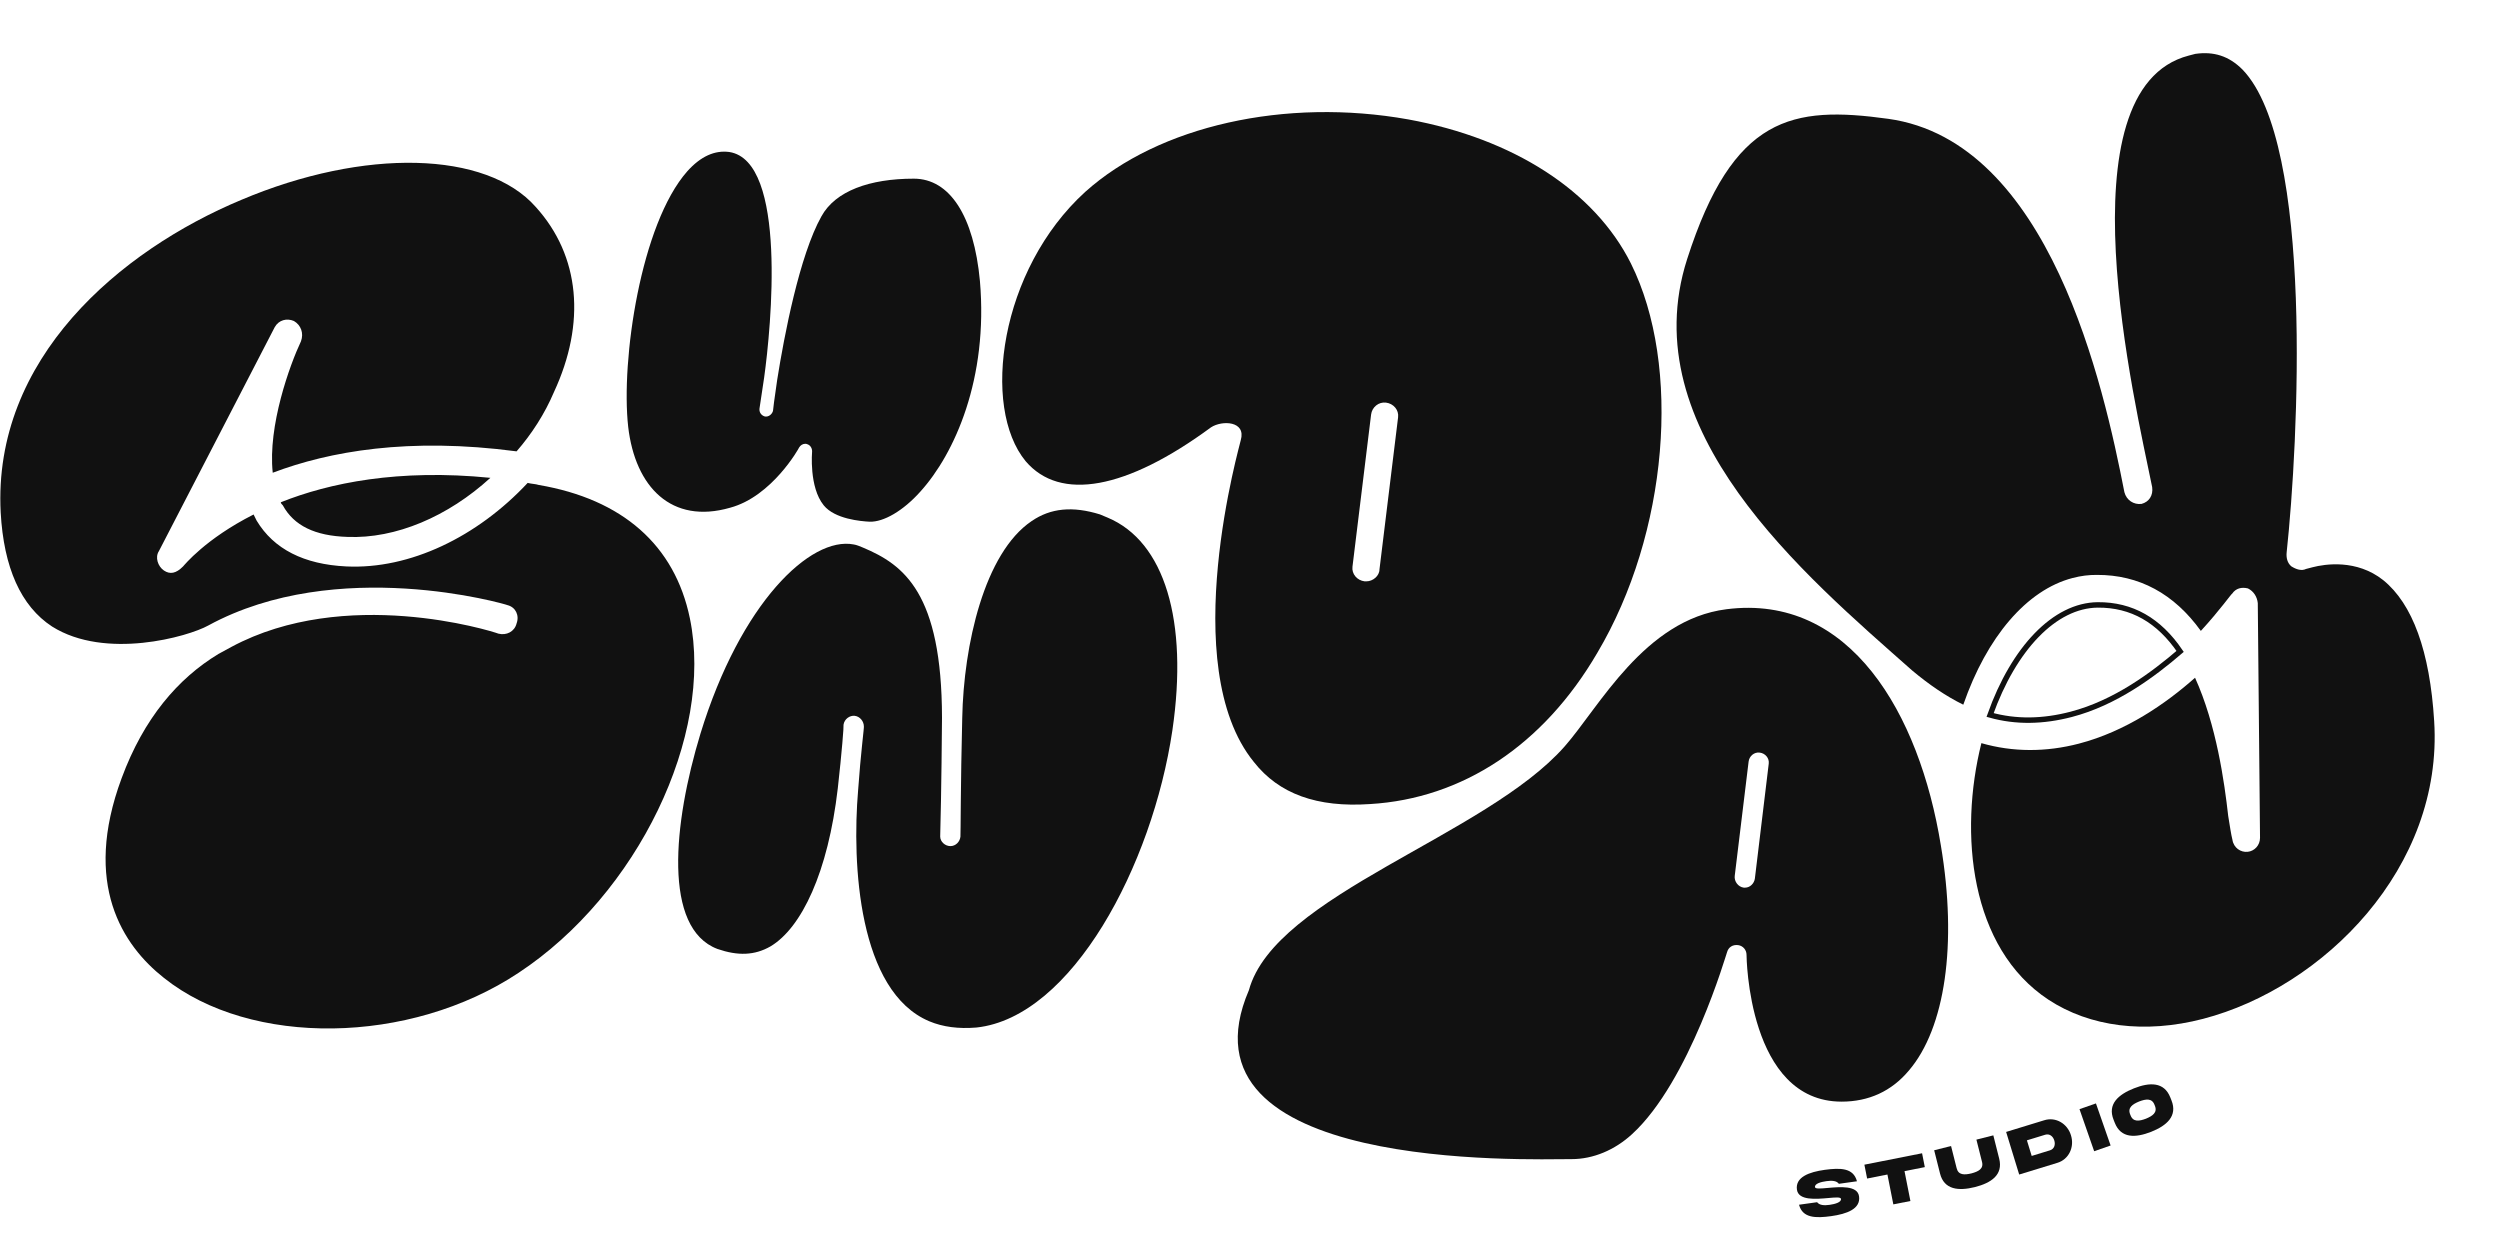 <svg width="918" height="453" viewBox="0 0 918 453" fill="none" xmlns="http://www.w3.org/2000/svg">
<path d="M770.281 222.121C782.784 222.032 792.757 227.755 800.542 239.199C790.617 247.731 776.747 258.083 760.537 262.309C750.19 265.006 740.295 265.207 730.755 262.542C739.458 238.081 754.479 222.277 770.281 222.121Z" fill="none" stroke="#111111" stroke-width="2"/>
<path d="M875.114 213.024C885.863 221.715 892.249 239.073 893.83 264.816C897.23 318.619 853.113 362.615 808.966 374.123C787.582 379.696 767.36 377.042 752.234 367.114C723.309 348.102 719.277 305.956 727.567 272.884C739.123 276.213 751.282 276.214 763.353 273.067C780.598 268.572 795.255 258.411 806.021 248.868C813.883 266.237 816.81 287.27 818.193 299.591C818.82 303.391 819.252 306.449 819.737 308.304C820.169 311.361 822.821 313.048 825.333 312.789C827.844 312.531 829.87 310.418 829.88 307.641L829.058 221.463C828.821 219.147 827.548 217.101 825.435 216.066C823.074 215.493 821.005 216.032 819.669 217.966C819.324 218.056 815.316 223.856 808.15 231.668C798.305 217.986 785.433 211.038 769.976 211.104C767.023 211.081 764.166 211.429 761.062 212.239C744.162 216.644 729.529 233.932 720.923 258.764C714.585 255.661 708.299 251.355 702.165 246.217C662.37 211.016 599.34 158.013 619.519 95.141C636.397 42.553 658.04 38.744 693.345 43.63C752.709 51.846 772.49 141.889 780.078 180.73C780.855 183.698 783.507 185.384 786.364 185.036C789.123 184.317 790.707 181.922 790.275 178.865C784.036 147.994 756.442 32.731 803.693 20.415C804.383 20.235 805.418 19.965 806.108 19.785C812.855 18.819 818.461 20.528 823.463 25.565C849.75 52.795 843.939 162.895 839.66 202.847C839.455 204.882 839.941 206.737 841.364 207.951C843.132 209.076 845.148 209.739 846.775 208.918C846.775 208.918 847.465 208.739 849.19 208.289C853.673 207.12 865.346 205.267 875.114 213.024Z" fill="#111111"/>
<path d="M712.682 310.429C718.799 346.795 714.212 377.566 700.96 393.078C694.588 400.707 686.179 404.522 676.24 404.522C641.835 404.522 641.326 351.118 641.326 350.609C641.326 348.829 640.052 347.303 638.268 347.049C636.229 346.795 634.7 347.812 634.19 349.592C633.935 350.101 620.429 397.147 599.276 416.474C592.905 422.323 585.005 425.629 577.105 425.629C560.54 425.629 429.932 430.334 458.602 363.579C468.159 328.612 545.607 306.986 574.556 274.064C587.219 259.672 603.784 227.566 633.935 223.712C679.296 217.912 704.782 261.857 712.682 310.429ZM644.384 322.636L649.481 280.421C649.736 278.387 648.207 276.607 646.168 276.353C644.129 276.098 642.345 277.624 642.09 279.659L636.993 321.619C636.739 323.653 638.268 325.688 640.306 325.942C640.561 325.942 640.561 325.942 640.816 325.942C642.6 325.942 644.129 324.416 644.384 322.636Z" fill="#111111"/>
<path d="M598.842 96.687C617.643 134.38 612.516 195.967 586.535 239.717C566.708 273.708 536.967 293.228 503.124 295.247C483.639 296.593 469.623 291.545 460.393 279.766C431.678 244.429 455.607 162.313 455.607 161.64C457.658 154.572 448.77 154.236 444.668 156.928C413.56 179.813 389.288 184.188 376.64 169.38C360.231 149.524 367.068 99.043 398.518 70.437C425.524 46.206 472.016 35.773 517.14 43.85C555.769 50.917 585.509 70.1 598.842 96.687ZM506.542 209.092L513.379 153.226C513.721 150.534 511.67 148.178 508.935 147.841C506.201 147.505 503.808 149.524 503.466 152.216L496.629 208.082C496.287 210.775 498.338 213.131 501.073 213.467C501.415 213.467 501.415 213.467 501.757 213.467C504.15 213.467 506.542 211.448 506.542 209.092Z" fill="#111111"/>
<path d="M430.499 268.179C423.151 317.785 393.593 373.524 358.55 377.309C351.962 377.856 346.201 377.095 341.267 375.026C315.189 364.089 312.785 317.289 315.103 290.125C316.046 276.728 317.35 267.068 317.214 266.735C317.2 264.799 315.716 263.073 313.874 262.852C312.032 262.631 310.067 264.014 309.747 266.086C309.883 266.419 309.148 276.042 307.636 289.476C304.071 320.255 294.344 340.726 282.913 347.518C277.081 350.865 270.925 351.042 263.444 348.456C243.413 340.883 247.158 302.455 257.199 269.426C271.952 221.271 297.64 196.863 313.489 199.925C314.528 200.084 315.703 200.577 316.877 201.07C331.913 207.376 345.849 217.781 345.904 263.596C345.734 286.972 345.301 306.376 345.24 307.178C345.254 309.114 347.072 310.704 349.013 310.691C350.953 310.677 352.448 309.097 352.67 307.259C352.768 307.025 352.731 287.424 353.333 263.677C353.847 236.859 361.44 203.08 378.825 191.337C385.819 186.546 393.879 185.789 403.906 188.891C404.846 189.285 405.786 189.679 406.725 190.073C427.635 198.842 436.406 227.899 430.499 268.179Z" fill="#111111"/>
<path d="M359.831 103.223C362.908 138.942 350.599 166.55 337.948 180.527C331.622 187.601 324.442 191.743 319.313 191.57C316.064 191.398 306.57 190.6 302.479 185.567C297.008 178.838 298.205 165.896 298.205 165.724C298.205 164.516 297.521 163.481 296.495 163.135C296.153 162.963 295.982 162.963 295.64 162.963C294.785 162.963 293.931 163.481 293.418 164.343C293.418 164.516 283.502 182.289 268.115 186.43C246.574 192.642 233.239 178.838 230.674 156.751C227.939 132.249 235.29 82.208 252.387 62.882C257.344 57.361 262.473 55.118 267.773 55.808C289.144 59.086 283.16 120.17 280.595 138.633C279.57 145.535 278.886 150.021 278.886 150.021C278.715 151.402 279.57 152.61 280.937 152.955C282.305 153.127 283.502 152.092 283.844 150.884C283.844 150.712 284.357 146.225 285.382 139.496C287.947 123.276 293.589 93.769 301.624 79.448C306.753 70.13 319.313 65.607 335.554 65.607C348.718 65.607 357.609 79.238 359.831 103.223Z" fill="#111111"/>
<path d="M103.111 184.435C120.87 177.329 146.399 172.093 180.069 175.459C164.529 189.67 145.289 197.898 127.53 197.15C115.69 196.776 107.92 193.036 103.85 185.557C103.481 185.183 103.111 184.809 103.111 184.435ZM253.327 227.068C262.207 270.076 234.087 328.416 190.428 357.212C150.469 383.765 92.011 384.513 60.192 359.082C45.022 347.115 30.222 324.676 44.652 285.783C52.792 263.718 65.371 249.133 80.171 240.157L84.981 237.539C126.79 215.101 180.069 231.556 183.029 232.678C185.988 233.426 188.948 231.93 189.688 228.938C190.798 225.946 189.318 222.954 186.358 222.206C185.618 221.832 123.83 203.881 76.471 229.686C69.071 233.8 38.732 242.401 19.123 230.06C7.653 222.58 1.363 208.369 0.253 188.174C-2.707 131.704 43.912 92.062 88.681 73.363C133.82 54.29 178.589 55.412 196.718 75.981C212.998 93.932 215.218 118.615 203.378 144.045C200.048 151.899 195.238 159.378 189.688 165.736C150.099 160.5 120.87 165.736 100.151 173.589C98.301 156.386 106.44 133.948 110.51 125.346C111.62 122.354 110.51 119.362 107.92 117.867C105.33 116.745 102.371 117.493 100.891 120.11L58.342 202.386C56.862 204.629 57.972 207.995 60.192 209.491C62.411 210.987 64.632 210.613 67.221 207.995C67.591 207.621 75.361 197.898 93.121 188.922C93.491 189.67 93.861 190.418 94.231 191.166C100.521 201.638 111.62 207.247 127.16 207.995C150.469 209.117 175.259 197.15 193.758 177.329C195.238 177.703 196.718 177.703 197.828 178.077C228.537 183.313 247.777 200.142 253.327 227.068Z" fill="#111111"/>
<path d="M666.467 435.915C666.566 436.626 668.549 436.448 671.116 436.213C675.678 435.809 682.09 435.234 682.643 439.3C683.287 443.93 678.123 445.769 672.42 446.565C666.727 447.347 661.907 447.319 660.604 442.375L667.237 441.45C668.137 442.602 669.861 442.694 671.843 442.417C673.812 442.142 676.184 441.479 676.009 440.225C675.91 439.514 673.926 439.68 671.359 439.915C666.797 440.319 660.385 440.894 659.834 436.84C659.19 432.21 664.352 430.359 670.055 429.563C675.751 428.805 680.565 428.784 681.873 433.765L675.24 434.69C674.337 433.513 672.615 433.446 670.634 433.723C668.664 433.998 666.288 434.624 666.467 435.915Z" fill="#111111"/>
<path d="M701.502 441.007L695.231 442.248L693.064 431.284L685.608 432.76L684.602 427.672L705.785 423.479L706.791 428.567L699.335 430.043L701.502 441.007Z" fill="#111111"/>
<path d="M727.786 426.603L725.737 418.469L731.948 416.904L734.095 425.428C735.63 431.419 731.143 434.383 725.183 435.897C719.218 437.387 713.862 436.904 712.375 430.9L710.228 422.377L716.427 420.815L718.476 428.949C719.109 431.564 721.364 431.473 723.916 430.868C726.439 430.194 728.479 429.203 727.786 426.603Z" fill="#111111"/>
<path d="M754.339 418.783C753.854 417.2 752.564 416.195 750.977 416.681L744.281 418.732L746.037 424.459L752.733 422.408C754.319 421.922 754.821 420.355 754.339 418.783ZM736.649 415.646L750.6 411.372C754.887 409.996 759.189 412.625 760.464 416.907C761.801 421.145 759.718 425.756 755.396 427.016L741.444 431.29L736.649 415.646Z" fill="#111111"/>
<path d="M763.591 407.28L769.628 405.177L775.016 420.627L768.979 422.73L763.591 407.28Z" fill="#111111"/>
<path d="M783.583 399.643C789.324 397.372 794.65 397.204 796.927 402.954L797.367 404.063C799.667 409.804 795.629 413.325 789.905 415.603C784.16 417.862 778.804 418.055 776.549 412.296L776.11 411.187C773.805 405.435 777.847 401.924 783.583 399.643ZM791.274 406.041L791.126 405.667C790.178 403.175 787.934 403.538 785.493 404.465C783.067 405.463 781.182 406.733 782.198 409.198L782.346 409.572C783.298 412.075 785.542 411.711 787.995 410.781C790.409 409.787 792.295 408.517 791.274 406.041Z" fill="#111111"/>
</svg>
